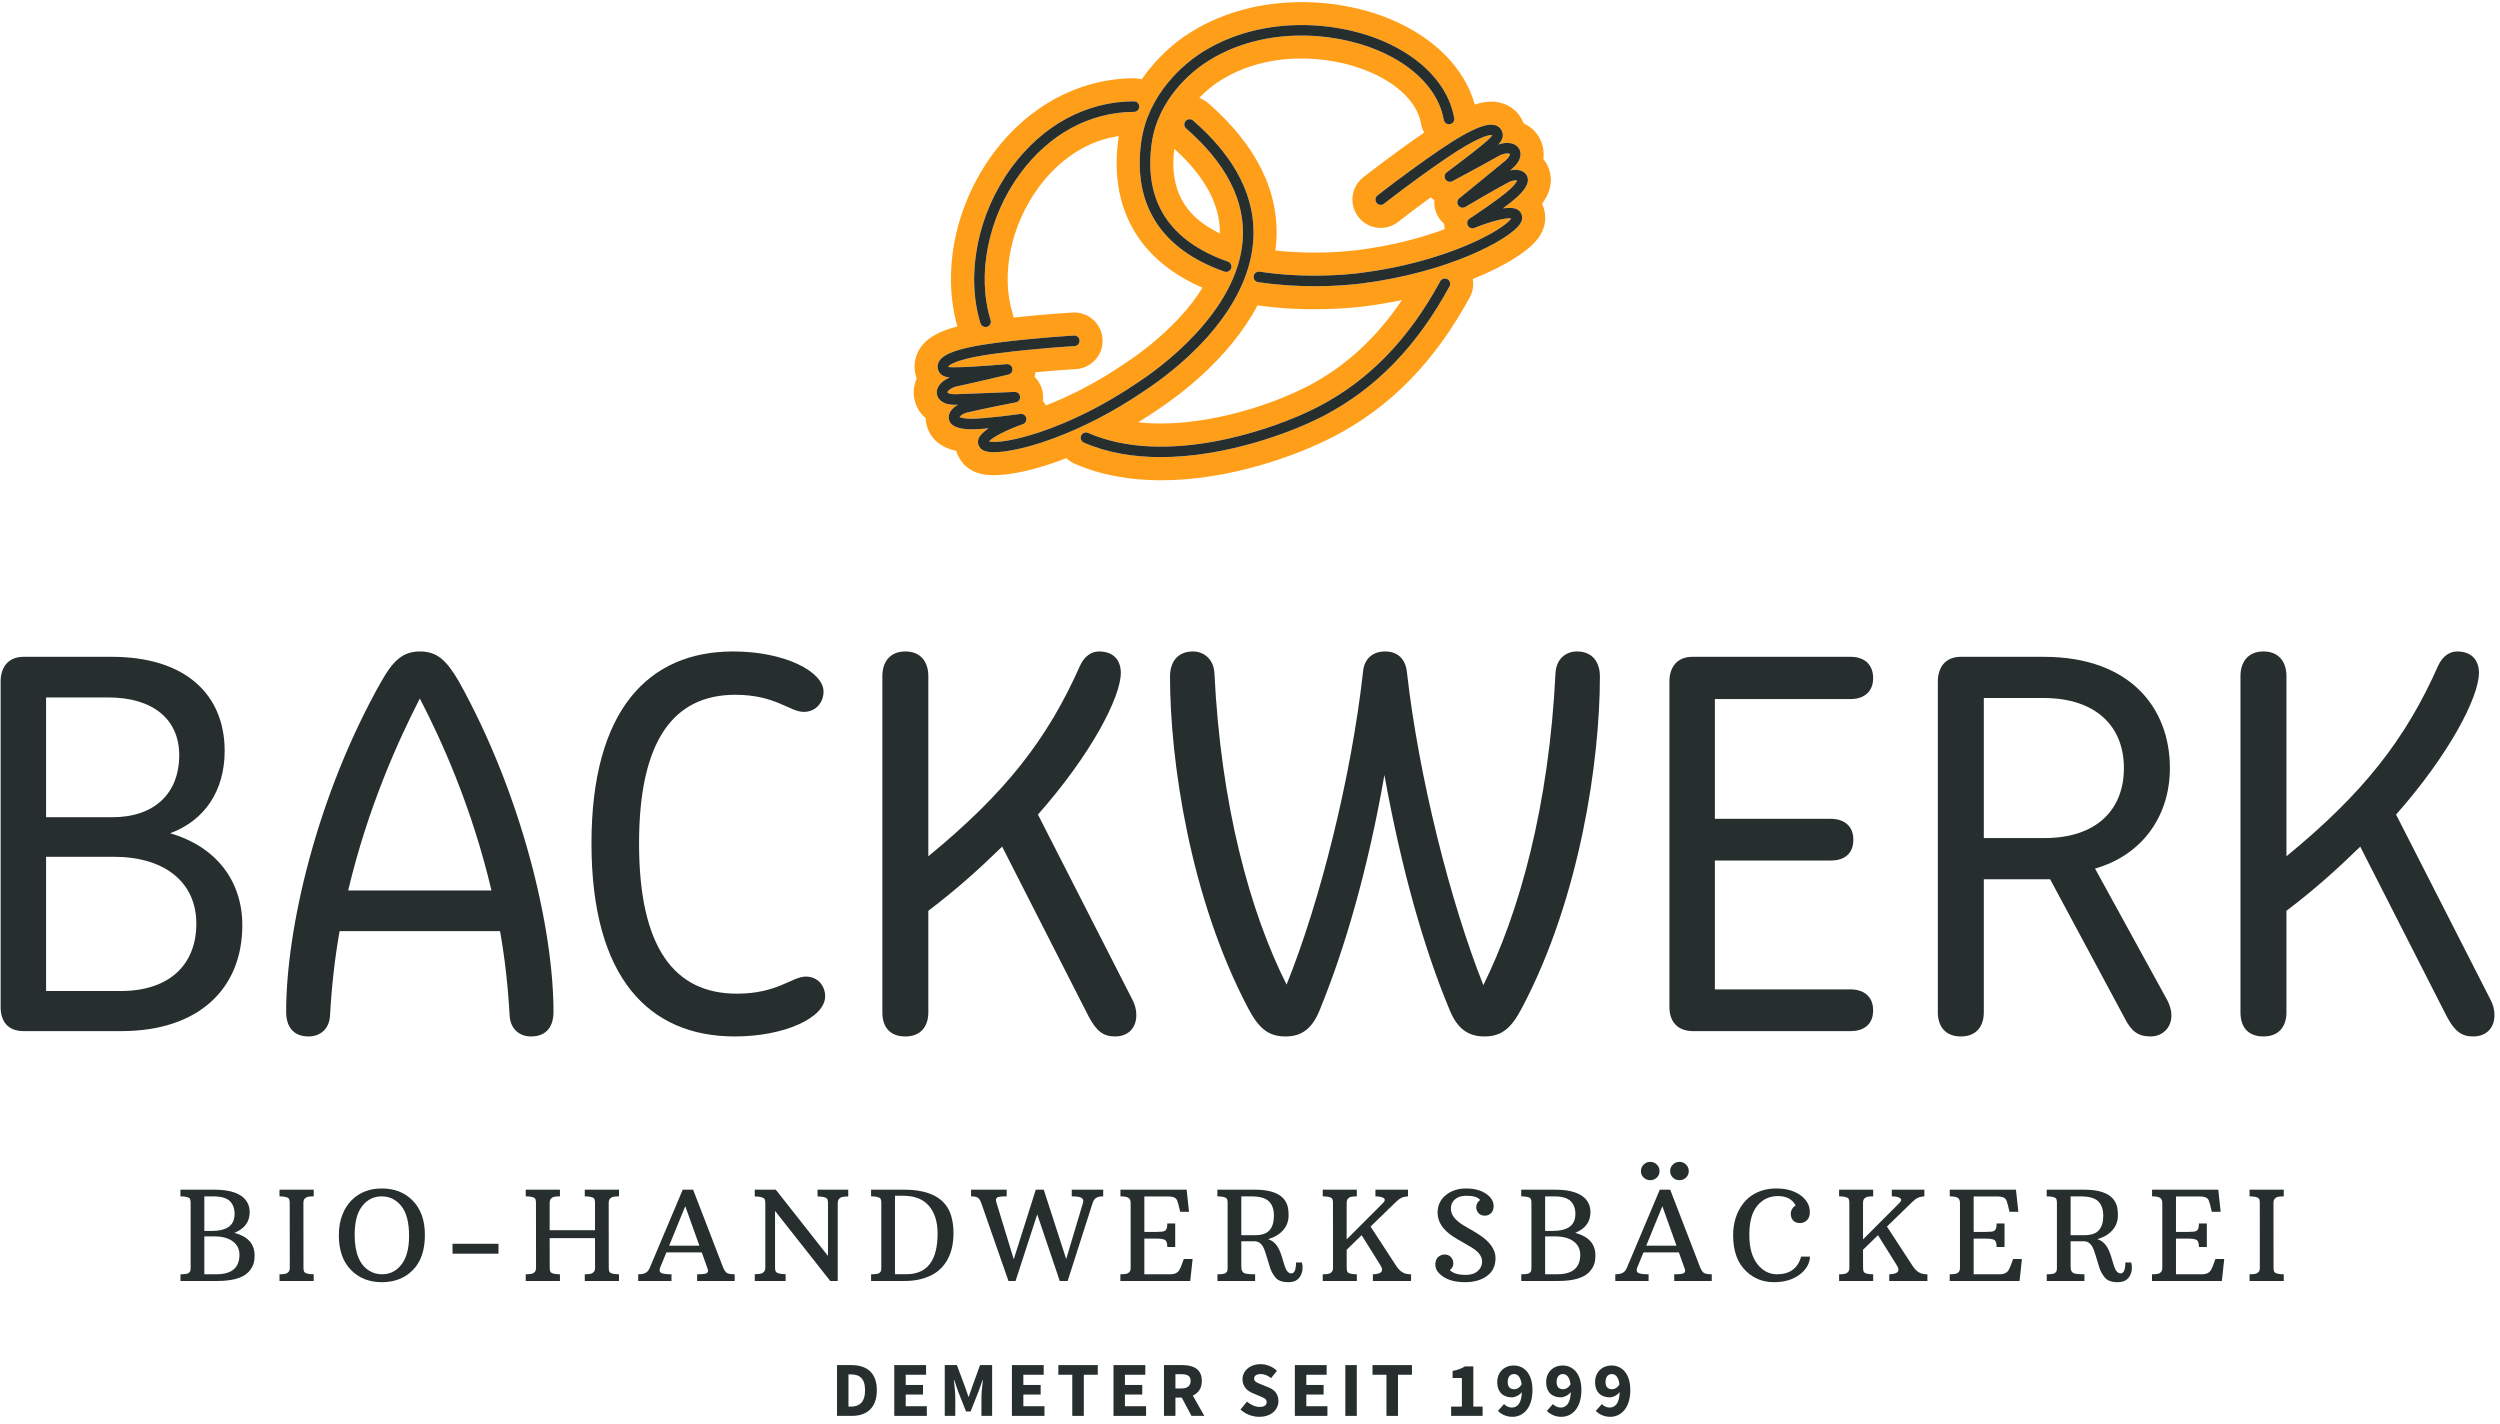 <?xml version="1.0" encoding="UTF-8"?>
<svg width="353px" height="201px" viewBox="0 0 353 201" version="1.1" xmlns="http://www.w3.org/2000/svg" xmlns:xlink="http://www.w3.org/1999/xlink">
    <!-- Generator: Sketch 51.3 (57544) - http://www.bohemiancoding.com/sketch -->
    <title>Backwerk_BW_Logo-Claim_RGB</title>
    <desc>Created with Sketch.</desc>
    <defs></defs>
    <g id="Homepage" stroke="none" stroke-width="1" fill="none" fill-rule="evenodd">
        <g id="01_SORTIMENT" transform="translate(-544, -37)">
            <g id="BW_Logo-Claim_RGB" transform="translate(544, 37)">
                <path d="M6.506,120.979 L6.506,139.93 L17.076,139.93 C23.72,139.93 27.721,136.381 27.721,130.416 C27.721,124.527 23.191,120.979 16.094,120.979 L6.506,120.979 Z M6.506,98.479 L6.506,115.392 L15.867,115.392 C21.757,115.392 25.305,112.07 25.305,106.634 C25.305,101.5 21.53,98.479 15.264,98.479 L6.506,98.479 Z M3.335,145.592 C0.994,145.592 0.088,144.082 0.088,142.194 L0.088,96.215 C0.088,94.327 1.07,92.742 3.335,92.742 L15.793,92.742 C26.136,92.742 31.723,98.026 31.723,106.03 C31.723,111.617 28.93,115.845 24.022,117.657 C30.515,119.544 34.215,124.376 34.215,130.643 C34.215,139.628 28.023,145.592 17.151,145.592 L3.335,145.592 Z" id="Fill-1" fill="#272F2E"></path>
                <path d="M59.279,98.631 C56.26,104.52 51.956,113.957 49.162,125.735 L69.396,125.735 C66.604,113.882 62.3,104.444 59.279,98.631 Z M71.964,143.479 C71.737,139.325 71.284,135.248 70.605,131.474 L47.955,131.474 C47.275,135.248 46.822,139.325 46.596,143.479 C46.445,145.365 45.161,146.347 43.576,146.347 C41.311,146.347 40.404,144.837 40.404,142.874 C40.404,131.172 44.708,112.372 53.844,96.215 C55.43,93.421 56.788,91.986 59.279,91.986 C61.771,91.986 63.055,93.271 64.791,96.215 C73.775,112.372 78.154,131.172 78.154,142.874 C78.154,144.837 77.249,146.347 74.984,146.347 C73.398,146.347 72.115,145.365 71.964,143.479 Z" id="Fill-2" fill="#272F2E"></path>
                <path d="M83.516,119.092 C83.516,100.216 91.594,91.986 103.523,91.986 C110.847,91.986 116.283,94.855 116.283,97.649 C116.283,99.159 115.227,100.519 113.489,100.519 C111.526,100.519 109.488,98.103 103.825,98.103 C95.143,98.103 90.235,104.52 90.235,119.092 C90.235,133.814 95.219,140.307 104.052,140.307 C109.79,140.307 111.828,137.891 113.791,137.891 C115.453,137.891 116.51,139.175 116.51,140.685 C116.51,143.704 110.771,146.347 103.75,146.347 C91.67,146.347 83.516,138.117 83.516,119.092" id="Fill-3" fill="#272F2E"></path>
                <path d="M153.73,143.554 L141.5,119.544 C138.328,122.64 135.157,125.509 131.08,128.604 L131.08,142.949 C131.08,144.837 130.099,146.347 127.834,146.347 C125.493,146.347 124.588,144.837 124.588,142.949 L124.588,95.46 C124.588,93.572 125.568,91.986 127.834,91.986 C130.099,91.986 131.08,93.572 131.08,95.46 L131.08,120.903 C141.952,111.994 147.917,104.369 152.522,93.95 C153.127,92.666 154.107,91.986 155.165,91.986 C157.354,91.986 158.26,93.346 158.26,95.007 C158.26,98.404 154.107,106.482 146.558,115.015 L159.846,141.063 C160.299,141.893 160.45,142.647 160.45,143.327 C160.45,145.139 159.317,146.347 157.43,146.347 C155.844,146.347 154.863,145.668 153.73,143.554" id="Fill-4" fill="#272F2E"></path>
                <path d="M204.616,142.421 C201.144,134.116 197.896,122.866 195.48,109.428 C193.141,122.866 189.818,134.116 186.421,142.421 C185.288,145.365 183.703,146.347 181.514,146.347 C179.098,146.347 177.738,145.215 176.229,142.346 C167.999,126.717 165.205,107.313 165.205,95.535 C165.205,93.572 166.187,91.986 168.451,91.986 C169.962,91.986 171.32,93.044 171.472,94.932 C172.378,113.807 176.53,128.831 181.664,139.023 C186.421,127.245 190.8,109.729 192.461,94.855 C192.612,92.968 193.896,91.986 195.557,91.986 C197.293,91.986 198.426,92.968 198.652,94.855 C200.313,109.654 204.768,127.321 209.448,139.099 C214.507,128.906 218.735,113.807 219.641,94.932 C219.792,93.044 221.075,91.986 222.661,91.986 C224.926,91.986 225.907,93.572 225.907,95.535 C225.907,107.313 223.114,126.792 214.885,142.346 C213.375,145.215 212.016,146.347 209.6,146.347 C207.41,146.347 205.749,145.365 204.616,142.421" id="Fill-5" fill="#272F2E"></path>
                <path d="M261.316,145.592 L238.893,145.592 C236.703,145.517 235.722,144.082 235.722,142.194 L235.722,96.215 C235.722,94.327 236.703,92.742 238.969,92.742 L261.316,92.742 C263.053,92.742 264.487,93.647 264.487,95.762 C264.487,97.8 263.053,98.706 261.316,98.706 L242.14,98.706 L242.14,115.618 L258.523,115.618 C260.26,115.618 261.694,116.524 261.694,118.563 C261.694,120.677 260.26,121.508 258.523,121.508 L242.14,121.508 L242.14,139.703 L261.316,139.703 C263.053,139.703 264.487,140.609 264.487,142.647 C264.487,144.762 263.053,145.592 261.316,145.592" id="Fill-6" fill="#272F2E"></path>
                <path d="M280.115,98.556 L280.115,118.336 L288.646,118.336 C296.121,118.336 299.896,114.26 299.896,108.446 C299.896,102.708 296.121,98.556 288.496,98.556 L280.115,98.556 Z M299.972,143.704 L289.478,124.15 L280.115,124.15 L280.115,142.949 C280.115,144.837 279.134,146.347 276.869,146.347 C274.604,146.347 273.622,144.837 273.622,142.949 L273.622,96.215 C273.622,94.327 274.604,92.742 276.869,92.742 L288.571,92.742 C300.878,92.742 306.39,100.065 306.39,108.446 C306.39,115.241 302.464,120.752 295.819,122.64 L306.012,141.213 C307.522,144.082 305.937,146.347 303.672,146.347 C301.936,146.347 300.953,145.668 299.972,143.704 Z" id="Fill-7" fill="#272F2E"></path>
                <path d="M345.498,143.554 L333.267,119.544 C330.096,122.64 326.925,125.509 322.848,128.604 L322.848,142.949 C322.848,144.837 321.866,146.347 319.602,146.347 C317.261,146.347 316.354,144.837 316.354,142.949 L316.354,95.46 C316.354,93.572 317.336,91.986 319.602,91.986 C321.866,91.986 322.848,93.572 322.848,95.46 L322.848,120.903 C333.72,111.994 339.685,104.369 344.29,93.95 C344.894,92.666 345.875,91.986 346.933,91.986 C349.122,91.986 350.028,93.346 350.028,95.007 C350.028,98.404 345.875,106.482 338.325,115.015 L351.613,141.063 C352.066,141.893 352.218,142.647 352.218,143.327 C352.218,145.139 351.085,146.347 349.197,146.347 C347.612,146.347 346.631,145.668 345.498,143.554" id="Fill-8" fill="#272F2E"></path>
                <path d="M30.536,179.928 C32.243,179.928 33.28,179.372 33.647,178.261 C33.756,177.934 33.811,177.578 33.811,177.194 C33.811,176.404 33.511,175.776 32.912,175.313 C32.314,174.849 31.492,174.605 30.45,174.582 C30.33,174.582 30.207,174.582 30.08,174.582 C29.955,174.582 29.826,174.582 29.693,174.582 L28.852,174.582 L28.852,179.928 L30.536,179.928 Z M30.02,173.809 C31.625,173.774 32.602,173.305 32.951,172.399 C33.065,172.102 33.123,171.77 33.123,171.402 C33.123,170.629 32.895,170.023 32.44,169.585 C31.984,169.146 31.203,168.928 30.098,168.928 L28.852,168.928 L28.852,173.809 L30.02,173.809 Z M33.097,174.084 C34.999,174.582 35.95,175.64 35.95,177.255 C35.95,177.925 35.848,178.448 35.645,178.823 C35.441,179.198 35.214,179.501 34.962,179.729 C34.137,180.492 32.716,180.873 30.699,180.873 L25.482,180.873 L25.482,179.928 C26.084,179.928 26.459,179.875 26.608,179.769 C26.758,179.662 26.846,179.55 26.875,179.429 C26.904,179.309 26.918,179.163 26.918,178.991 L26.918,169.864 C26.918,169.492 26.855,169.26 26.729,169.168 C26.5,169.008 26.082,168.928 25.475,168.928 L25.475,167.982 L30.261,167.982 C32.581,167.982 34.103,168.532 34.824,169.632 C35.111,170.067 35.254,170.574 35.254,171.153 C35.254,172.517 34.535,173.494 33.097,174.084 Z" id="Fill-9" fill="#272F2E"></path>
                <path d="M39.465,179.928 C40.01,179.928 40.365,179.875 40.531,179.769 C40.697,179.662 40.803,179.55 40.849,179.429 C40.895,179.309 40.918,179.163 40.918,178.991 L40.908,169.864 C40.908,169.492 40.843,169.26 40.711,169.168 C40.488,169.008 40.072,168.928 39.465,168.928 L39.465,167.982 L44.295,167.982 L44.295,168.928 C43.75,168.928 43.396,168.98 43.229,169.087 C43.062,169.192 42.957,169.306 42.911,169.426 C42.865,169.546 42.842,169.692 42.842,169.864 L42.852,178.991 C42.852,179.363 42.917,179.596 43.049,179.687 C43.271,179.848 43.687,179.928 44.295,179.928 L44.295,180.873 L39.465,180.873 L39.465,179.928" id="Fill-10" fill="#272F2E"></path>
                <path d="M53.945,179.928 C54.947,179.928 55.79,179.555 56.472,178.811 C57.331,177.871 57.761,176.441 57.761,174.522 C57.761,172.603 57.395,171.19 56.66,170.285 C55.928,169.38 55.005,168.928 53.894,168.928 C52.788,168.928 51.875,169.379 51.156,170.281 C50.438,171.184 50.078,172.537 50.078,174.342 C50.078,176.937 50.789,178.647 52.209,179.472 C52.73,179.775 53.309,179.928 53.945,179.928 Z M47.844,174.428 C47.844,173.339 48.01,172.372 48.342,171.527 C48.674,170.682 49.121,169.984 49.683,169.435 C50.789,168.352 52.201,167.811 53.92,167.811 C55.639,167.811 57.051,168.343 58.156,169.409 C59.383,170.583 59.995,172.242 59.995,174.385 C59.995,176.527 59.432,178.173 58.307,179.321 C57.181,180.471 55.719,181.045 53.92,181.045 C52.126,181.045 50.665,180.463 49.537,179.3 C48.408,178.137 47.844,176.513 47.844,174.428 Z" id="Fill-11" fill="#272F2E"></path>
                <polygon id="Fill-12" fill="#272F2E" points="63.896 177.022 70.385 177.022 70.385 175.622 63.896 175.622"></polygon>
                <path d="M74.234,179.928 C74.779,179.928 75.135,179.875 75.301,179.769 C75.467,179.662 75.572,179.55 75.619,179.429 C75.664,179.309 75.688,179.163 75.688,178.991 L75.679,169.864 C75.679,169.492 75.615,169.26 75.49,169.168 C75.26,169.008 74.842,168.928 74.234,168.928 L74.234,167.982 L79.064,167.982 L79.064,168.928 C78.521,168.928 78.165,168.98 77.999,169.087 C77.833,169.192 77.727,169.306 77.682,169.426 C77.635,169.546 77.612,169.692 77.612,169.864 L77.612,173.706 L84.015,173.706 L84.015,169.864 C84.015,169.492 83.951,169.26 83.826,169.168 C83.596,169.008 83.178,168.928 82.57,168.928 L82.57,167.982 L87.4,167.982 L87.4,168.928 C86.856,168.928 86.501,168.98 86.335,169.087 C86.169,169.192 86.063,169.306 86.018,169.426 C85.971,169.546 85.948,169.692 85.948,169.864 L85.957,178.991 C85.957,179.363 86.02,179.596 86.146,179.687 C86.375,179.848 86.793,179.928 87.4,179.928 L87.4,180.873 L82.57,180.873 L82.57,179.928 C83.115,179.928 83.471,179.875 83.637,179.769 C83.803,179.662 83.908,179.55 83.955,179.429 C84,179.309 84.023,179.163 84.023,178.991 L84.015,174.823 L77.612,174.823 L77.621,178.991 C77.621,179.363 77.684,179.596 77.811,179.687 C78.039,179.848 78.457,179.928 79.064,179.928 L79.064,180.873 L74.234,180.873 L74.234,179.928" id="Fill-13" fill="#272F2E"></path>
                <path d="M98.753,175.889 L96.76,170.319 L94.482,175.889 L98.753,175.889 Z M90.116,179.928 C90.592,179.928 90.951,179.854 91.195,179.708 C91.438,179.563 91.626,179.323 91.758,178.991 L96.398,167.982 L97.868,167.982 L102.113,178.991 C102.268,179.357 102.439,179.605 102.629,179.734 C102.818,179.863 103.188,179.928 103.737,179.928 L103.737,180.873 L98.436,180.873 L98.436,179.928 C99.191,179.928 99.64,179.876 99.78,179.772 C99.92,179.67 99.986,179.558 99.978,179.438 C99.969,179.317 99.931,179.168 99.861,178.991 L99.088,176.834 L94.096,176.834 L93.21,178.991 C93.078,179.335 93.119,179.576 93.33,179.717 C93.543,179.857 94.038,179.928 94.817,179.928 L94.817,180.873 L90.116,180.873 L90.116,179.928 Z" id="Fill-14" fill="#272F2E"></path>
                <path d="M106.574,179.91 C107.135,179.91 107.499,179.855 107.665,179.747 C107.832,179.639 107.939,179.522 107.987,179.399 C108.036,179.275 108.061,179.128 108.061,178.956 L108.061,169.898 C108.061,169.526 107.992,169.291 107.854,169.194 C107.625,169.027 107.198,168.944 106.574,168.944 L106.574,167.982 L109.539,167.982 L116.912,177.341 L116.912,169.898 C116.912,169.521 116.846,169.285 116.715,169.194 C116.485,169.027 116.062,168.944 115.442,168.944 L115.442,167.982 L119.773,167.982 L119.773,168.944 C119.213,168.944 118.849,168.999 118.683,169.108 C118.516,169.217 118.408,169.333 118.36,169.456 C118.312,169.579 118.287,169.727 118.287,169.898 L118.287,180.873 L117.23,180.873 L109.436,170.981 L109.436,178.956 C109.436,179.329 109.504,179.563 109.642,179.661 C109.871,179.827 110.301,179.91 110.931,179.91 L110.931,180.873 L106.574,180.873 L106.574,179.91" id="Fill-15" fill="#272F2E"></path>
                <path d="M127.973,179.919 C130.916,179.919 132.389,178 132.389,174.161 C132.389,172.522 131.982,171.227 131.169,170.272 C130.355,169.318 129.144,168.842 127.533,168.842 L126.373,168.842 L126.373,179.919 L127.973,179.919 Z M122.996,179.928 C123.604,179.928 123.981,179.875 124.131,179.769 C124.279,179.662 124.368,179.55 124.396,179.429 C124.426,179.309 124.439,179.163 124.439,178.991 L124.439,169.864 C124.439,169.492 124.377,169.26 124.251,169.168 C124.021,169.008 123.604,168.928 122.996,168.928 L122.996,167.982 L127.611,167.982 C131.313,167.982 133.537,169.197 134.289,171.626 C134.518,172.382 134.633,173.194 134.633,174.063 C134.633,174.931 134.547,175.692 134.375,176.349 C134.203,177.004 133.962,177.584 133.652,178.089 C133.063,179.045 132.253,179.748 131.225,180.198 C130.196,180.648 129.049,180.873 127.783,180.873 L122.996,180.873 L122.996,179.928 Z" id="Fill-16" fill="#272F2E"></path>
                <path d="M138.551,169.864 C138.419,169.503 138.264,169.257 138.082,169.125 C137.902,168.993 137.58,168.928 137.115,168.928 L137.115,167.982 L142.143,167.982 L142.143,168.928 C141.387,168.928 140.943,168.979 140.811,169.082 C140.68,169.186 140.616,169.297 140.622,169.417 C140.627,169.538 140.659,169.687 140.717,169.864 L143.141,177.813 L146.251,167.982 L147.377,167.982 L150.548,177.779 L152.911,169.864 C152.939,169.761 152.954,169.64 152.954,169.499 C152.954,169.358 152.85,169.229 152.641,169.108 C152.432,168.987 151.994,168.928 151.33,168.928 L151.33,167.982 L155.773,167.982 L155.773,168.928 C155.344,168.928 155.014,168.998 154.785,169.138 C154.555,169.278 154.387,169.521 154.277,169.864 L150.754,180.873 L149.637,180.873 L146.457,171.463 L143.398,180.873 L142.393,180.873 L138.551,169.864" id="Fill-17" fill="#272F2E"></path>
                <path d="M158.196,179.928 C158.752,179.928 159.109,179.876 159.271,179.772 C159.431,179.67 159.533,179.56 159.58,179.442 C159.625,179.324 159.648,179.18 159.648,179.008 L159.648,169.864 C159.648,169.509 159.543,169.264 159.33,169.13 C159.119,168.995 158.743,168.928 158.205,168.928 L158.205,167.982 L167.555,167.982 L167.89,171.102 L166.644,171.11 L166.412,170.14 C166.297,169.675 166.18,169.383 166.06,169.263 C165.848,169.051 165.489,168.944 164.985,168.944 L161.582,168.944 L161.582,173.946 L163.249,173.946 C163.896,173.946 164.293,173.903 164.439,173.817 C164.586,173.731 164.686,173.608 164.74,173.448 C164.795,173.287 164.822,173.056 164.822,172.752 L165.939,172.752 L165.939,176.077 L164.822,176.077 C164.822,175.545 164.717,175.214 164.508,175.085 C164.299,174.956 163.879,174.892 163.249,174.892 L161.582,174.892 L161.582,179.928 L165.234,179.928 C165.898,179.928 166.34,179.704 166.558,179.257 C166.627,179.12 166.695,178.977 166.764,178.827 L167.15,177.771 L168.396,177.771 L168.062,180.873 L158.196,180.873 L158.196,179.928" id="Fill-18" fill="#272F2E"></path>
                <path d="M177.188,174.41 C178.168,174.41 178.861,174.174 179.268,173.701 C179.674,173.229 179.879,172.547 179.879,171.656 C179.879,170.766 179.641,170.088 179.164,169.624 C178.689,169.159 177.855,168.928 176.664,168.928 L175.271,168.928 L175.271,174.41 L177.188,174.41 Z M182.328,179.808 C182.773,179.808 182.998,179.292 182.998,178.261 L183.822,178.261 C183.885,178.467 183.918,178.647 183.918,178.802 C183.918,178.956 183.914,179.124 183.908,179.305 C183.902,179.485 183.834,179.722 183.703,180.014 C183.387,180.701 182.797,181.045 181.932,181.045 C181.066,181.045 180.459,180.827 180.105,180.392 C179.754,179.956 179.502,179.514 179.354,179.063 C179.205,178.614 179.084,178.221 178.992,177.882 C178.729,176.96 178.518,176.358 178.357,176.077 C178.064,175.539 177.666,175.27 177.162,175.27 L175.271,175.27 L175.271,178.562 C175.271,178.854 175.287,179.088 175.314,179.266 C175.344,179.443 175.445,179.598 175.619,179.729 C175.795,179.861 176.328,179.928 177.223,179.928 L177.223,180.873 L171.902,180.873 L171.902,179.928 C172.504,179.928 172.881,179.875 173.029,179.769 C173.178,179.662 173.268,179.55 173.295,179.429 C173.324,179.309 173.338,179.163 173.338,178.991 L173.338,169.864 C173.338,169.492 173.275,169.26 173.148,169.168 C172.92,169.008 172.502,168.928 171.895,168.928 L171.895,167.982 L177.172,167.982 C179.99,167.982 181.557,168.854 181.871,170.595 C181.924,170.881 181.949,171.217 181.949,171.601 C181.949,172.425 181.689,173.129 181.172,173.71 C180.652,174.291 179.947,174.711 179.053,174.969 C179.826,175.204 180.402,175.822 180.781,176.825 C180.906,177.151 181.045,177.573 181.193,178.089 C181.342,178.604 181.463,178.959 181.555,179.154 C181.754,179.59 182.012,179.808 182.328,179.808 Z" id="Fill-19" fill="#272F2E"></path>
                <path d="M193.852,179.928 C195.096,179.898 195.445,179.467 194.9,178.63 L192.262,174.41 L190.148,176.464 L190.156,178.991 C190.156,179.363 190.219,179.596 190.346,179.687 C190.563,179.848 190.977,179.928 191.584,179.928 L191.584,180.873 L186.771,180.873 L186.771,179.928 C187.314,179.928 187.67,179.875 187.836,179.769 C188.002,179.662 188.107,179.55 188.154,179.429 C188.199,179.309 188.223,179.163 188.223,178.991 L188.215,169.864 C188.215,169.492 188.15,169.26 188.025,169.168 C187.797,169.008 187.377,168.928 186.771,168.928 L186.771,167.982 L191.584,167.982 L191.584,168.928 C191.039,168.928 190.686,168.98 190.525,169.087 C190.365,169.192 190.262,169.306 190.217,169.426 C190.17,169.546 190.148,169.692 190.148,169.864 L190.148,175.003 L195.262,169.882 C195.576,169.578 195.617,169.343 195.381,169.177 C195.146,169.011 194.758,168.928 194.213,168.928 L194.213,167.982 L198.811,167.982 L198.811,168.928 C198.426,168.95 198.109,169.023 197.861,169.146 C197.611,169.27 197.344,169.475 197.057,169.761 L193.525,173.19 L197.084,178.647 C197.369,179.105 197.674,179.434 197.998,179.631 C198.322,179.829 198.699,179.928 199.129,179.928 C199.168,179.928 199.205,179.928 199.24,179.928 L199.24,180.873 L193.852,180.873 L193.852,179.928" id="Fill-20" fill="#272F2E"></path>
                <path d="M208.994,169.443 C208.697,169.042 208.059,168.842 207.082,168.842 C206.105,168.842 205.432,169.168 205.059,169.821 C204.932,170.045 204.869,170.319 204.869,170.646 C204.869,171.248 205.139,171.798 205.678,172.296 C206.033,172.629 206.523,172.97 207.15,173.319 C207.779,173.668 208.307,173.98 208.736,174.256 C210.357,175.287 211.168,176.416 211.168,177.642 C211.168,178.73 210.77,179.569 209.971,180.159 C209.17,180.75 208.137,181.045 206.867,181.045 C205.598,181.045 204.582,180.794 203.816,180.293 C203.053,179.791 202.67,179.216 202.67,178.565 C202.67,177.915 202.93,177.476 203.451,177.246 C203.611,177.172 203.787,177.135 203.977,177.135 C204.336,177.135 204.633,177.255 204.865,177.495 C205.098,177.736 205.213,178.04 205.213,178.406 C205.213,178.773 205.047,179.085 204.715,179.343 C205.162,179.79 205.902,180.014 206.936,180.014 C207.971,180.014 208.68,179.664 209.063,178.965 C209.201,178.725 209.27,178.443 209.27,178.123 C209.27,177.567 208.982,177.052 208.41,176.576 C208.111,176.33 207.609,176.01 206.902,175.618 C206.195,175.226 205.637,174.897 205.23,174.634 C203.734,173.671 202.988,172.537 202.988,171.23 C202.988,170.211 203.373,169.386 204.143,168.756 C204.914,168.125 205.867,167.811 207.006,167.811 C208.143,167.811 209.076,168.054 209.807,168.541 C210.537,169.027 210.902,169.621 210.902,170.319 C210.902,170.698 210.787,171.015 210.555,171.27 C210.322,171.524 210.029,171.651 209.674,171.651 C209.129,171.651 208.752,171.414 208.539,170.938 C208.477,170.795 208.445,170.644 208.445,170.483 C208.445,170.042 208.627,169.695 208.994,169.443" id="Fill-21" fill="#272F2E"></path>
                <path d="M219.857,179.928 C221.564,179.928 222.602,179.372 222.967,178.261 C223.076,177.934 223.131,177.578 223.131,177.194 C223.131,176.404 222.832,175.776 222.232,175.313 C221.635,174.849 220.813,174.605 219.771,174.582 C219.65,174.582 219.527,174.582 219.4,174.582 C219.275,174.582 219.146,174.582 219.014,174.582 L218.172,174.582 L218.172,179.928 L219.857,179.928 Z M219.342,173.809 C220.945,173.774 221.922,173.305 222.271,172.399 C222.387,172.102 222.443,171.77 222.443,171.402 C222.443,170.629 222.215,170.023 221.76,169.585 C221.305,169.146 220.523,168.928 219.418,168.928 L218.172,168.928 L218.172,173.809 L219.342,173.809 Z M222.418,174.084 C224.32,174.582 225.271,175.64 225.271,177.255 C225.271,177.925 225.17,178.448 224.965,178.823 C224.762,179.198 224.535,179.501 224.283,179.729 C223.457,180.492 222.037,180.873 220.02,180.873 L214.803,180.873 L214.803,179.928 C215.404,179.928 215.781,179.875 215.93,179.769 C216.078,179.662 216.168,179.55 216.195,179.429 C216.225,179.309 216.238,179.163 216.238,178.991 L216.238,169.864 C216.238,169.492 216.176,169.26 216.049,169.168 C215.82,169.008 215.402,168.928 214.795,168.928 L214.795,167.982 L219.582,167.982 C221.902,167.982 223.424,168.532 224.145,169.632 C224.432,170.067 224.574,170.574 224.574,171.153 C224.574,172.517 223.855,173.494 222.418,174.084 Z" id="Fill-22" fill="#272F2E"></path>
                <path d="M237.139,166.642 C236.771,166.642 236.461,166.519 236.207,166.272 C235.951,166.025 235.824,165.722 235.824,165.361 C235.824,165 235.951,164.692 236.207,164.438 C236.461,164.183 236.771,164.055 237.139,164.055 C237.506,164.055 237.816,164.183 238.07,164.438 C238.326,164.692 238.453,165 238.453,165.361 C238.453,165.722 238.326,166.025 238.07,166.272 C237.816,166.519 237.506,166.642 237.139,166.642 Z M236.717,175.889 L234.725,170.319 L232.447,175.889 L236.717,175.889 Z M233.014,166.642 C232.646,166.642 232.336,166.519 232.082,166.272 C231.826,166.025 231.699,165.722 231.699,165.361 C231.699,165 231.826,164.692 232.082,164.438 C232.336,164.183 232.646,164.055 233.014,164.055 C233.381,164.055 233.691,164.183 233.945,164.438 C234.201,164.692 234.328,165 234.328,165.361 C234.328,165.722 234.201,166.025 233.945,166.272 C233.691,166.519 233.381,166.642 233.014,166.642 Z M228.08,179.928 C228.557,179.928 228.916,179.854 229.16,179.708 C229.402,179.563 229.59,179.323 229.723,178.991 L234.363,167.982 L235.832,167.982 L240.078,178.991 C240.232,179.357 240.404,179.605 240.594,179.734 C240.783,179.863 241.152,179.928 241.701,179.928 L241.701,180.873 L236.4,180.873 L236.4,179.928 C237.156,179.928 237.604,179.876 237.744,179.772 C237.885,179.67 237.951,179.558 237.941,179.438 C237.934,179.317 237.895,179.168 237.826,178.991 L237.053,176.834 L232.061,176.834 L231.174,178.991 C231.043,179.335 231.082,179.576 231.295,179.717 C231.506,179.857 232.002,179.928 232.781,179.928 L232.781,180.873 L228.08,180.873 L228.08,179.928 Z" id="Fill-23" fill="#272F2E"></path>
                <path d="M250.906,179.928 C252.711,179.928 253.852,179.097 254.326,177.436 L255.564,177.436 C255.564,177.882 255.443,178.322 255.203,178.755 C254.963,179.188 254.625,179.572 254.189,179.91 C253.227,180.667 251.988,181.045 250.477,181.045 C248.965,181.045 247.67,180.541 246.592,179.532 C245.344,178.369 244.719,176.668 244.719,174.428 C244.719,172.64 245.199,171.133 246.162,169.907 C246.844,169.03 247.752,168.421 248.887,168.077 C249.471,167.899 250.113,167.811 250.813,167.811 C252.191,167.811 253.326,168.127 254.215,168.76 C255.104,169.393 255.547,170.188 255.547,171.145 C255.547,171.861 255.266,172.342 254.705,172.589 C254.539,172.663 254.357,172.7 254.164,172.7 C253.563,172.7 253.158,172.445 252.951,171.936 C252.889,171.775 252.857,171.584 252.857,171.364 C252.857,171.144 252.92,170.926 253.047,170.711 C253.172,170.496 253.338,170.331 253.545,170.217 C253.08,169.328 252.25,168.885 251.053,168.885 C249.855,168.885 248.881,169.339 248.131,170.247 C247.379,171.154 247.004,172.519 247.004,174.337 C247.004,176.156 247.385,177.543 248.148,178.497 C248.91,179.45 249.828,179.928 250.906,179.928" id="Fill-24" fill="#272F2E"></path>
                <path d="M266.762,179.928 C268.006,179.898 268.355,179.467 267.811,178.63 L265.172,174.41 L263.059,176.464 L263.066,178.991 C263.066,179.363 263.129,179.596 263.256,179.687 C263.473,179.848 263.887,179.928 264.494,179.928 L264.494,180.873 L259.682,180.873 L259.682,179.928 C260.225,179.928 260.58,179.875 260.746,179.769 C260.912,179.662 261.018,179.55 261.064,179.429 C261.109,179.309 261.133,179.163 261.133,178.991 L261.125,169.864 C261.125,169.492 261.061,169.26 260.936,169.168 C260.707,169.008 260.287,168.928 259.682,168.928 L259.682,167.982 L264.494,167.982 L264.494,168.928 C263.949,168.928 263.596,168.98 263.436,169.087 C263.275,169.192 263.172,169.306 263.127,169.426 C263.08,169.546 263.059,169.692 263.059,169.864 L263.059,175.003 L268.172,169.882 C268.486,169.578 268.527,169.343 268.291,169.177 C268.057,169.011 267.668,168.928 267.123,168.928 L267.123,167.982 L271.721,167.982 L271.721,168.928 C271.336,168.95 271.02,169.023 270.771,169.146 C270.521,169.27 270.254,169.475 269.967,169.761 L266.436,173.19 L269.994,178.647 C270.279,179.105 270.584,179.434 270.908,179.631 C271.232,179.829 271.609,179.928 272.039,179.928 C272.078,179.928 272.115,179.928 272.15,179.928 L272.15,180.873 L266.762,180.873 L266.762,179.928" id="Fill-25" fill="#272F2E"></path>
                <path d="M275.297,179.928 C275.852,179.928 276.209,179.876 276.371,179.772 C276.531,179.67 276.635,179.56 276.68,179.442 C276.725,179.324 276.748,179.18 276.748,179.008 L276.748,169.864 C276.748,169.509 276.643,169.264 276.43,169.13 C276.219,168.995 275.844,168.928 275.305,168.928 L275.305,167.982 L284.654,167.982 L284.99,171.102 L283.744,171.11 L283.512,170.14 C283.396,169.675 283.279,169.383 283.16,169.263 C282.947,169.051 282.59,168.944 282.086,168.944 L278.682,168.944 L278.682,173.946 L280.35,173.946 C280.996,173.946 281.393,173.903 281.539,173.817 C281.686,173.731 281.785,173.608 281.84,173.448 C281.895,173.287 281.922,173.056 281.922,172.752 L283.039,172.752 L283.039,176.077 L281.922,176.077 C281.922,175.545 281.816,175.214 281.607,175.085 C281.398,174.956 280.979,174.892 280.35,174.892 L278.682,174.892 L278.682,179.928 L282.334,179.928 C282.998,179.928 283.439,179.704 283.658,179.257 C283.727,179.12 283.795,178.977 283.863,178.827 L284.25,177.771 L285.496,177.771 L285.162,180.873 L275.297,180.873 L275.297,179.928" id="Fill-26" fill="#272F2E"></path>
                <path d="M294.287,174.41 C295.268,174.41 295.961,174.174 296.367,173.701 C296.773,173.229 296.979,172.547 296.979,171.656 C296.979,170.766 296.74,170.088 296.264,169.624 C295.789,169.159 294.955,168.928 293.764,168.928 L292.371,168.928 L292.371,174.41 L294.287,174.41 Z M299.428,179.808 C299.873,179.808 300.098,179.292 300.098,178.261 L300.922,178.261 C300.984,178.467 301.018,178.647 301.018,178.802 C301.018,178.956 301.014,179.124 301.008,179.305 C301.002,179.485 300.934,179.722 300.803,180.014 C300.486,180.701 299.896,181.045 299.031,181.045 C298.166,181.045 297.559,180.827 297.205,180.392 C296.854,179.956 296.602,179.514 296.453,179.063 C296.305,178.614 296.184,178.221 296.092,177.882 C295.828,176.96 295.617,176.358 295.457,176.077 C295.164,175.539 294.766,175.27 294.262,175.27 L292.371,175.27 L292.371,178.562 C292.371,178.854 292.387,179.088 292.414,179.266 C292.443,179.443 292.545,179.598 292.719,179.729 C292.895,179.861 293.428,179.928 294.322,179.928 L294.322,180.873 L289.002,180.873 L289.002,179.928 C289.604,179.928 289.98,179.875 290.129,179.769 C290.277,179.662 290.367,179.55 290.395,179.429 C290.424,179.309 290.438,179.163 290.438,178.991 L290.438,169.864 C290.438,169.492 290.375,169.26 290.248,169.168 C290.02,169.008 289.602,168.928 288.994,168.928 L288.994,167.982 L294.271,167.982 C297.09,167.982 298.656,168.854 298.971,170.595 C299.023,170.881 299.049,171.217 299.049,171.601 C299.049,172.425 298.789,173.129 298.271,173.71 C297.752,174.291 297.047,174.711 296.152,174.969 C296.926,175.204 297.502,175.822 297.881,176.825 C298.006,177.151 298.145,177.573 298.293,178.089 C298.441,178.604 298.563,178.959 298.654,179.154 C298.854,179.59 299.111,179.808 299.428,179.808 Z" id="Fill-27" fill="#272F2E"></path>
                <path d="M303.861,179.928 C304.418,179.928 304.775,179.876 304.936,179.772 C305.096,179.67 305.199,179.56 305.246,179.442 C305.291,179.324 305.314,179.18 305.314,179.008 L305.314,169.864 C305.314,169.509 305.207,169.264 304.996,169.13 C304.783,168.995 304.408,168.928 303.871,168.928 L303.871,167.982 L313.221,167.982 L313.555,171.102 L312.309,171.11 L312.078,170.14 C311.963,169.675 311.846,169.383 311.725,169.263 C311.514,169.051 311.154,168.944 310.65,168.944 L307.248,168.944 L307.248,173.946 L308.914,173.946 C309.563,173.946 309.959,173.903 310.105,173.817 C310.252,173.731 310.352,173.608 310.406,173.448 C310.461,173.287 310.488,173.056 310.488,172.752 L311.605,172.752 L311.605,176.077 L310.488,176.077 C310.488,175.545 310.383,175.214 310.174,175.085 C309.965,174.956 309.545,174.892 308.914,174.892 L307.248,174.892 L307.248,179.928 L310.9,179.928 C311.564,179.928 312.006,179.704 312.223,179.257 C312.293,179.12 312.361,178.977 312.43,178.827 L312.816,177.771 L314.063,177.771 L313.727,180.873 L303.861,180.873 L303.861,179.928" id="Fill-28" fill="#272F2E"></path>
                <path d="M317.639,179.928 C318.182,179.928 318.537,179.875 318.703,179.769 C318.869,179.662 318.977,179.55 319.021,179.429 C319.066,179.309 319.09,179.163 319.09,178.991 L319.082,169.864 C319.082,169.492 319.016,169.26 318.885,169.168 C318.66,169.008 318.246,168.928 317.639,168.928 L317.639,167.982 L322.467,167.982 L322.467,168.928 C321.924,168.928 321.568,168.98 321.402,169.087 C321.236,169.192 321.129,169.306 321.084,169.426 C321.039,169.546 321.016,169.692 321.016,169.864 L321.023,178.991 C321.023,179.363 321.09,179.596 321.221,179.687 C321.445,179.848 321.859,179.928 322.467,179.928 L322.467,180.873 L317.639,180.873 L317.639,179.928" id="Fill-29" fill="#272F2E"></path>
                <path d="M120.111,198.615 C121.333,198.615 122.146,198.021 122.146,196.305 C122.146,194.588 121.333,194.061 120.111,194.061 L119.804,194.061 L119.804,198.615 L120.111,198.615 Z M118.187,192.751 L120.211,192.751 C122.4,192.751 123.809,193.84 123.809,196.305 C123.809,198.769 122.4,199.924 120.299,199.924 L118.187,199.924 L118.187,192.751 Z" id="Fill-30" fill="#272F2E"></path>
                <polyline id="Fill-31" fill="#272F2E" points="126.271 192.751 130.76 192.751 130.76 194.115 127.889 194.115 127.889 195.557 130.331 195.557 130.331 196.909 127.889 196.909 127.889 198.56 130.87 198.56 130.87 199.924 126.271 199.924 126.271 192.751"></polyline>
                <path d="M133.399,192.751 L135.115,192.751 L136.314,195.975 L136.744,197.229 L136.788,197.229 L137.217,195.975 L138.383,192.751 L140.088,192.751 L140.088,199.924 L138.581,199.924 L138.581,197.295 C138.581,196.591 138.713,195.546 138.79,194.853 L138.746,194.853 L138.152,196.514 L137.052,199.297 L136.402,199.297 L135.303,196.514 L134.73,194.853 L134.687,194.853 C134.764,195.546 134.885,196.591 134.885,197.295 L134.885,199.924 L133.399,199.924 L133.399,192.751" id="Fill-32" fill="#272F2E"></path>
                <polyline id="Fill-33" fill="#272F2E" points="142.881 192.751 147.369 192.751 147.369 194.115 144.498 194.115 144.498 195.557 146.94 195.557 146.94 196.909 144.498 196.909 144.498 198.56 147.479 198.56 147.479 199.924 142.881 199.924 142.881 192.751"></polyline>
                <polyline id="Fill-34" fill="#272F2E" points="151.406 194.115 149.437 194.115 149.437 192.751 155.004 192.751 155.004 194.115 153.034 194.115 153.034 199.924 151.406 199.924 151.406 194.115"></polyline>
                <polyline id="Fill-35" fill="#272F2E" points="157.225 192.751 161.714 192.751 161.714 194.115 158.842 194.115 158.842 195.557 161.285 195.557 161.285 196.909 158.842 196.909 158.842 198.56 161.824 198.56 161.824 199.924 157.225 199.924 157.225 192.751"></polyline>
                <path d="M165.971,196.052 L166.807,196.052 C167.653,196.052 168.115,195.688 168.115,194.984 C168.115,194.28 167.653,194.038 166.807,194.038 L165.971,194.038 L165.971,196.052 Z M168.236,199.924 L166.861,197.339 L165.971,197.339 L165.971,199.924 L164.354,199.924 L164.354,192.751 L166.938,192.751 C168.457,192.751 169.7,193.279 169.7,194.984 C169.7,196.04 169.193,196.712 168.424,197.053 L170.052,199.924 L168.236,199.924 Z" id="Fill-36" fill="#272F2E"></path>
                <path d="M176.079,197.911 C176.596,198.351 177.256,198.659 177.85,198.659 C178.521,198.659 178.852,198.395 178.852,197.966 C178.852,197.515 178.444,197.372 177.817,197.107 L176.882,196.712 C176.145,196.415 175.44,195.799 175.44,194.753 C175.44,193.565 176.497,192.619 177.993,192.619 C178.818,192.619 179.688,192.949 180.304,193.565 L179.479,194.588 C179.005,194.226 178.565,194.017 177.993,194.017 C177.432,194.017 177.08,194.258 177.08,194.665 C177.08,195.105 177.553,195.26 178.169,195.513 L179.093,195.887 C179.962,196.238 180.513,196.821 180.513,197.834 C180.513,199.021 179.522,200.056 177.806,200.056 C176.871,200.056 175.881,199.704 175.154,199.021 L176.079,197.911" id="Fill-37" fill="#272F2E"></path>
                <polyline id="Fill-38" fill="#272F2E" points="182.833 192.751 187.322 192.751 187.322 194.115 184.451 194.115 184.451 195.557 186.893 195.557 186.893 196.909 184.451 196.909 184.451 198.56 187.432 198.56 187.432 199.924 182.833 199.924 182.833 192.751"></polyline>
                <polygon id="Fill-39" fill="#272F2E" points="189.961 199.924 191.578 199.924 191.578 192.751 189.961 192.751"></polygon>
                <polyline id="Fill-40" fill="#272F2E" points="195.769 194.115 193.8 194.115 193.8 192.751 199.366 192.751 199.366 194.115 197.396 194.115 197.396 199.924 195.769 199.924 195.769 194.115"></polyline>
                <path d="M204.899,198.615 L206.417,198.615 L206.417,194.577 L205.108,194.577 L205.108,193.576 C205.867,193.434 206.352,193.235 206.847,192.938 L208.034,192.938 L208.034,198.615 L209.344,198.615 L209.344,199.924 L204.899,199.924 L204.899,198.615" id="Fill-41" fill="#272F2E"></path>
                <path d="M214.854,195.469 C214.712,194.368 214.261,194.017 213.766,194.017 C213.292,194.017 212.886,194.357 212.886,195.149 C212.886,195.887 213.281,196.161 213.81,196.161 C214.161,196.161 214.547,195.975 214.854,195.469 Z M212.368,198.252 C212.6,198.516 213.039,198.747 213.446,198.747 C214.228,198.747 214.833,198.197 214.888,196.568 C214.524,197.03 213.92,197.306 213.49,197.306 C212.303,197.306 211.411,196.624 211.411,195.149 C211.411,193.697 212.468,192.806 213.732,192.806 C215.086,192.806 216.384,193.818 216.384,196.271 C216.384,198.879 215.02,200.056 213.557,200.056 C212.633,200.056 211.95,199.66 211.51,199.22 L212.368,198.252 Z" id="Fill-42" fill="#272F2E"></path>
                <path d="M221.762,195.469 C221.619,194.368 221.168,194.017 220.673,194.017 C220.199,194.017 219.793,194.357 219.793,195.149 C219.793,195.887 220.188,196.161 220.717,196.161 C221.068,196.161 221.454,195.975 221.762,195.469 Z M219.275,198.252 C219.507,198.516 219.946,198.747 220.354,198.747 C221.135,198.747 221.74,198.197 221.795,196.568 C221.432,197.03 220.827,197.306 220.397,197.306 C219.21,197.306 218.318,196.624 218.318,195.149 C218.318,193.697 219.375,192.806 220.64,192.806 C221.993,192.806 223.291,193.818 223.291,196.271 C223.291,198.879 221.927,200.056 220.464,200.056 C219.54,200.056 218.857,199.66 218.417,199.22 L219.275,198.252 Z" id="Fill-43" fill="#272F2E"></path>
                <path d="M228.669,195.469 C228.526,194.368 228.075,194.017 227.58,194.017 C227.106,194.017 226.7,194.357 226.7,195.149 C226.7,195.887 227.096,196.161 227.624,196.161 C227.976,196.161 228.361,195.975 228.669,195.469 Z M226.183,198.252 C226.414,198.516 226.854,198.747 227.261,198.747 C228.042,198.747 228.647,198.197 228.702,196.568 C228.339,197.03 227.734,197.306 227.305,197.306 C226.117,197.306 225.226,196.624 225.226,195.149 C225.226,193.697 226.282,192.806 227.547,192.806 C228.9,192.806 230.198,193.818 230.198,196.271 C230.198,198.879 228.834,200.056 227.371,200.056 C226.447,200.056 225.765,199.66 225.324,199.22 L226.183,198.252 Z" id="Fill-44" fill="#272F2E"></path>
                <path d="M214.283,29.598 C214.625,29.798 214.846,30.115 214.908,30.496 C214.989,30.845 214.9,31.22 214.643,31.611 C213.198,33.811 204.445,38.511 192.147,40.042 C192.13,40.045 192.112,40.046 192.095,40.047 C191.094,40.17 188.71,40.415 185.606,40.415 C183.266,40.415 180.516,40.275 177.641,39.84 C177.232,39.778 176.952,39.396 177.014,38.988 C177.076,38.581 177.453,38.308 177.865,38.361 C184.421,39.356 190.309,38.764 191.955,38.558 C191.973,38.556 191.99,38.554 192.007,38.553 C204.32,37.011 212.456,32.366 213.377,30.841 C212.647,30.715 210.362,31.298 208.197,32.184 C207.841,32.329 207.433,32.181 207.253,31.84 C207.073,31.499 207.183,31.077 207.504,30.866 C207.545,30.84 211.608,28.172 213.183,26.746 C213.942,26.057 214.153,25.659 214.213,25.495 C214.002,25.446 213.525,25.464 213.05,25.714 C211.075,26.751 206.946,29.196 206.904,29.221 C206.567,29.421 206.134,29.326 205.91,29.005 C205.686,28.683 205.749,28.243 206.054,27.997 C206.054,27.996 210.239,24.611 212.478,22.744 C213.145,22.188 213.226,21.818 213.21,21.756 C213.139,21.669 212.487,21.507 211.47,22.1 C209.943,22.988 205.28,25.48 205.083,25.586 C204.735,25.771 204.31,25.657 204.1,25.327 C203.89,24.998 203.97,24.561 204.283,24.328 C204.318,24.301 207.878,21.639 209.067,20.642 L209.339,20.416 C209.864,19.979 210.657,19.321 210.692,19.065 C210.689,19.07 210.665,19.064 210.593,19.064 C210.229,19.064 208.736,19.256 204.087,22.428 C199.448,25.596 195.464,28.737 195.425,28.769 C195.099,29.024 194.629,28.968 194.374,28.645 C194.118,28.321 194.174,27.852 194.498,27.596 C194.538,27.563 198.563,24.39 203.244,21.193 C208.489,17.614 210.202,17.46 211.04,17.658 C211.577,17.784 211.855,18.104 211.994,18.352 C212.423,19.114 212.138,19.775 211.566,20.411 C212.779,19.98 213.908,20.15 214.438,20.906 C214.897,21.562 214.876,22.692 213.435,23.893 C213.366,23.949 213.297,24.008 213.226,24.066 C214.11,23.859 215.04,23.99 215.494,24.637 C216.07,25.462 215.631,26.544 214.187,27.853 C213.688,28.306 212.973,28.862 212.215,29.421 C213.06,29.301 213.811,29.32 214.283,29.598 Z M204.673,40.432 C200.057,48.922 194.226,54.912 186.847,58.742 C182.111,61.2 172.896,64.546 163.878,64.546 C160.12,64.546 156.396,63.965 153.044,62.496 C152.666,62.331 152.494,61.89 152.659,61.512 C152.826,61.134 153.266,60.961 153.644,61.127 C164.521,65.894 179.669,60.784 186.157,57.415 C193.264,53.727 198.891,47.937 203.36,39.718 C203.557,39.355 204.009,39.222 204.374,39.418 C204.736,39.615 204.87,40.068 204.673,40.432 Z M177.559,43.116 C184.402,44.094 190.512,43.515 192.425,43.283 C192.466,43.279 192.508,43.275 192.549,43.269 C194.408,43.038 196.217,42.733 197.957,42.369 C194.283,47.806 189.902,51.806 184.658,54.529 C179.042,57.445 169.101,60.572 160.717,59.627 C161.642,59.058 162.57,58.457 163.494,57.825 C163.513,57.812 163.531,57.798 163.551,57.785 C166.391,55.913 173.604,50.638 177.559,43.116 Z M140.338,63.854 C139.883,63.854 139.508,63.814 139.223,63.736 C138.77,63.614 138.454,63.393 138.283,63.078 C138.077,62.751 138.032,62.366 138.155,61.989 C138.326,61.469 138.876,60.957 139.587,60.487 C138.648,60.57 137.743,60.627 137.073,60.619 C135.124,60.596 134.077,60.077 133.963,59.077 C133.873,58.293 134.481,57.579 135.282,57.147 C135.189,57.15 135.1,57.153 135.011,57.155 C133.149,57.227 132.371,56.381 132.28,55.584 C132.176,54.666 132.91,53.789 134.102,53.31 C133.253,53.213 132.602,52.907 132.417,52.052 C132.357,51.775 132.353,51.351 132.672,50.9 C133.169,50.199 134.557,49.176 140.854,48.381 C146.479,47.672 151.594,47.381 151.646,47.379 C152.061,47.338 152.41,47.671 152.433,48.083 C152.456,48.495 152.141,48.848 151.729,48.871 C151.678,48.874 146.611,49.162 141.041,49.864 C134.379,50.705 133.894,51.747 133.876,51.791 C134.062,51.89 135.087,51.858 135.767,51.838 L136.126,51.827 C137.679,51.785 142.109,51.421 142.153,51.417 C142.545,51.389 142.892,51.658 142.953,52.044 C143.015,52.431 142.769,52.799 142.388,52.889 C142.17,52.941 137.026,54.164 135.295,54.511 C134.138,54.741 133.759,55.294 133.766,55.415 C133.793,55.463 134.101,55.688 134.967,55.661 C137.88,55.575 143.259,55.337 143.259,55.337 C143.656,55.329 143.988,55.607 144.034,55.996 C144.08,56.386 143.817,56.744 143.433,56.817 C143.386,56.827 138.673,57.732 136.507,58.264 C135.985,58.392 135.615,58.696 135.49,58.87 C135.644,58.955 136.065,59.112 137.092,59.124 C139.199,59.135 144.025,58.455 144.073,58.448 C144.452,58.393 144.815,58.636 144.907,59.01 C144.998,59.384 144.791,59.767 144.428,59.894 C142.218,60.666 140.119,61.743 139.657,62.32 C141.358,62.852 150.531,60.938 160.775,53.932 C160.793,53.918 160.811,53.905 160.828,53.894 C163.147,52.377 174.755,44.281 175.473,33.84 C175.849,28.369 173.16,23.088 167.482,18.144 C167.171,17.873 167.138,17.401 167.409,17.09 C167.681,16.779 168.153,16.746 168.464,17.017 C174.514,22.285 177.374,27.979 176.964,33.942 C176.22,44.769 165.136,52.857 161.686,55.12 C161.676,55.127 161.666,55.135 161.655,55.142 C152.58,61.357 143.941,63.853 140.338,63.854 Z M142.813,23.665 C147.218,17.66 153.36,14.336 160.107,14.303 C160.108,14.303 160.11,14.303 160.111,14.303 C160.522,14.303 160.856,14.636 160.858,15.047 C160.86,15.46 160.527,15.796 160.114,15.798 C153.853,15.828 148.136,18.936 144.018,24.549 C139.516,30.685 137.889,38.796 139.873,45.212 C139.995,45.606 139.774,46.025 139.38,46.147 C139.307,46.17 139.231,46.181 139.158,46.181 C138.84,46.181 138.544,45.975 138.444,45.653 C136.325,38.801 138.039,30.17 142.813,23.665 Z M147.265,55.617 C147.152,54.667 146.717,53.83 146.076,53.21 C146.132,53.002 146.172,52.788 146.195,52.57 C149.478,52.257 151.877,52.121 151.91,52.119 C154.117,51.995 155.805,50.106 155.681,47.901 C155.557,45.695 153.677,44.019 151.464,44.13 C151.285,44.141 147.672,44.346 143.115,44.841 C143.086,44.644 143.041,44.447 142.979,44.251 C141.29,38.786 142.726,31.807 146.64,26.472 C148.447,24.008 152.188,20.048 157.975,19.209 C157.956,19.332 157.937,19.455 157.92,19.58 C156.566,29.315 160.769,36.718 169.79,40.629 C166.402,46.14 160.555,50.185 159.048,51.171 C158.986,51.211 158.925,51.254 158.865,51.298 C154.685,54.148 150.811,56.037 147.677,57.242 C147.555,57.022 147.414,56.817 147.256,56.627 C147.301,56.299 147.306,55.96 147.265,55.617 Z M165.802,21.001 C170.127,24.905 172.294,28.924 172.253,32.965 C167.17,30.528 165.106,26.673 165.802,21.001 Z M191.822,30.661 C193.191,32.393 195.707,32.69 197.441,31.32 C197.468,31.299 199.354,29.812 202.021,27.87 C202.183,28.018 202.354,28.152 202.535,28.271 C202.466,29.16 202.693,30.076 203.238,30.861 C203.437,31.144 203.665,31.397 203.917,31.613 C203.925,31.859 203.955,32.106 204.009,32.35 C200.859,33.526 196.697,34.682 191.668,35.318 C191.63,35.321 191.592,35.326 191.554,35.33 C190.156,35.503 185.509,35.974 180.089,35.373 C180.14,34.975 180.181,34.573 180.209,34.167 C180.691,27.132 177.459,20.538 170.6,14.564 C170.216,14.23 169.788,13.982 169.336,13.819 C170.351,12.752 171.314,12.039 171.811,11.702 C178.51,7.151 187.454,7.633 193.345,10.131 C197.484,11.886 200.15,14.567 200.658,17.486 C200.736,17.932 200.886,18.349 201.092,18.725 C196.46,21.906 192.646,24.914 192.481,25.042 C190.749,26.412 190.454,28.926 191.822,30.661 Z M161.142,20.027 C162.112,13.042 167.512,8.884 169.144,7.775 C177.32,2.221 188.119,2.761 195.194,5.76 C200.851,8.156 204.547,12.134 205.337,16.672 C205.408,17.079 205.136,17.466 204.729,17.537 C204.328,17.608 203.936,17.336 203.864,16.929 C203.163,12.9 199.79,9.331 194.611,7.136 C187.907,4.296 177.693,3.774 169.983,9.012 C168.48,10.033 163.509,13.858 162.622,20.233 C161.484,28.419 165.104,34.04 173.383,36.94 C173.772,37.077 173.978,37.503 173.842,37.893 C173.733,38.201 173.444,38.394 173.136,38.394 C173.054,38.394 172.971,38.38 172.889,38.352 C163.971,35.227 159.909,28.891 161.142,20.027 Z M217.746,28.768 C219.925,25.832 218.665,23.497 218.158,22.773 C218.082,22.664 218.001,22.558 217.916,22.457 C218.095,21.181 217.757,19.974 217.102,19.039 C216.594,18.314 215.922,17.771 215.146,17.417 C215.061,17.202 214.955,16.981 214.829,16.756 C214.182,15.603 213.098,14.799 211.781,14.491 C210.74,14.247 209.603,14.321 208.236,14.763 C206.833,9.696 202.617,5.372 196.467,2.766 C188.579,-0.578 176.507,-1.159 167.316,5.084 C166.175,5.86 163.463,7.911 161.214,11.205 C160.857,11.102 160.478,11.05 160.092,11.05 C152.4,11.087 145.146,14.984 140.189,21.74 C134.865,28.997 132.97,38.276 135.183,46.094 C132.519,46.787 130.951,47.705 130.019,49.019 C129.236,50.124 128.959,51.445 129.238,52.735 C129.292,52.987 129.358,53.222 129.438,53.442 C129.092,54.22 128.949,55.073 129.049,55.953 C129.179,57.087 129.725,58.214 130.704,59.051 C130.707,59.183 130.717,59.316 130.731,59.45 C130.833,60.326 131.438,62.909 135.014,63.664 C135.125,64.046 135.289,64.416 135.503,64.765 C135.926,65.477 136.771,66.441 138.37,66.875 C140.709,67.51 145.222,66.76 150.57,64.694 C150.9,65.013 151.293,65.28 151.738,65.475 C155.566,67.152 159.76,67.817 163.958,67.817 C173.464,67.817 182.992,64.407 188.345,61.628 C196.32,57.489 202.597,51.062 207.531,41.985 C207.978,41.162 208.105,40.251 207.958,39.394 C212.718,37.492 216.129,35.273 217.361,33.397 C218.271,32.012 218.265,30.731 218.109,29.917 C218.04,29.514 217.916,29.128 217.746,28.768 Z" id="Fill-45" fill="#FF9F19"></path>
                <path d="M204.374,39.418 C204.009,39.222 203.557,39.355 203.36,39.718 C198.891,47.937 193.264,53.727 186.157,57.415 C179.669,60.784 164.521,65.894 153.644,61.127 C153.266,60.961 152.826,61.134 152.659,61.512 C152.494,61.89 152.666,62.331 153.044,62.496 C156.396,63.965 160.12,64.546 163.878,64.546 C172.896,64.546 182.111,61.2 186.847,58.742 C194.226,54.912 200.057,48.922 204.673,40.432 C204.87,40.068 204.736,39.615 204.374,39.418" id="Fill-46" fill="#272F2E"></path>
                <path d="M172.889,38.352 C172.971,38.38 173.054,38.394 173.136,38.394 C173.444,38.394 173.733,38.201 173.842,37.893 C173.978,37.503 173.772,37.077 173.383,36.94 C165.104,34.04 161.484,28.419 162.622,20.233 C163.509,13.858 168.48,10.033 169.983,9.012 C177.693,3.774 187.907,4.296 194.611,7.136 C199.79,9.331 203.163,12.9 203.864,16.929 C203.936,17.336 204.328,17.608 204.729,17.537 C205.136,17.466 205.408,17.079 205.337,16.672 C204.547,12.134 200.851,8.156 195.194,5.76 C188.119,2.761 177.32,2.221 169.144,7.775 C167.512,8.884 162.112,13.042 161.142,20.027 C159.909,28.891 163.971,35.227 172.889,38.352" id="Fill-47" fill="#272F2E"></path>
                <path d="M215.494,24.637 C215.04,23.99 214.11,23.859 213.226,24.066 C213.297,24.008 213.366,23.949 213.435,23.893 C214.876,22.692 214.897,21.562 214.438,20.906 C213.908,20.15 212.779,19.98 211.566,20.411 C212.138,19.775 212.423,19.114 211.994,18.352 C211.855,18.104 211.577,17.784 211.04,17.658 C210.202,17.46 208.489,17.614 203.244,21.193 C198.563,24.39 194.538,27.563 194.498,27.596 C194.174,27.852 194.118,28.321 194.374,28.645 C194.629,28.968 195.099,29.024 195.425,28.769 C195.464,28.737 199.448,25.596 204.087,22.428 C208.736,19.256 210.229,19.064 210.593,19.064 C210.665,19.064 210.689,19.07 210.692,19.065 C210.657,19.321 209.864,19.979 209.339,20.416 L209.067,20.642 C207.878,21.639 204.318,24.301 204.283,24.328 C203.97,24.561 203.89,24.998 204.1,25.327 C204.31,25.657 204.735,25.771 205.083,25.586 C205.28,25.48 209.943,22.988 211.47,22.1 C212.487,21.507 213.139,21.669 213.21,21.756 C213.226,21.818 213.145,22.188 212.478,22.744 C210.239,24.611 206.054,27.996 206.054,27.997 C205.749,28.243 205.686,28.683 205.91,29.005 C206.134,29.326 206.567,29.421 206.904,29.221 C206.946,29.196 211.075,26.751 213.05,25.714 C213.525,25.464 214.002,25.446 214.213,25.495 C214.153,25.659 213.942,26.057 213.183,26.746 C211.608,28.172 207.545,30.84 207.504,30.866 C207.183,31.077 207.073,31.499 207.253,31.84 C207.433,32.181 207.841,32.329 208.197,32.184 C210.362,31.298 212.647,30.715 213.377,30.841 C212.456,32.366 204.32,37.011 192.007,38.553 C191.99,38.554 191.973,38.556 191.955,38.558 C190.309,38.764 184.421,39.356 177.865,38.361 C177.453,38.308 177.076,38.581 177.014,38.988 C176.952,39.396 177.232,39.778 177.641,39.84 C180.516,40.275 183.266,40.415 185.606,40.415 C188.71,40.415 191.094,40.17 192.095,40.047 C192.112,40.046 192.13,40.045 192.147,40.042 C204.445,38.511 213.198,33.811 214.643,31.611 C214.9,31.22 214.989,30.845 214.908,30.496 C214.846,30.115 214.625,29.798 214.283,29.598 C213.811,29.32 213.06,29.301 212.215,29.421 C212.973,28.862 213.688,28.306 214.187,27.853 C215.631,26.544 216.07,25.462 215.494,24.637" id="Fill-48" fill="#272F2E"></path>
                <path d="M161.686,55.12 C165.136,52.857 176.22,44.769 176.964,33.942 C177.374,27.979 174.514,22.285 168.464,17.017 C168.153,16.746 167.681,16.779 167.409,17.09 C167.138,17.401 167.171,17.873 167.482,18.144 C173.16,23.088 175.849,28.369 175.473,33.84 C174.755,44.281 163.147,52.377 160.828,53.894 C160.811,53.905 160.793,53.918 160.775,53.932 C150.531,60.938 141.358,62.852 139.657,62.32 C140.119,61.743 142.218,60.666 144.428,59.894 C144.791,59.767 144.998,59.384 144.907,59.01 C144.815,58.636 144.452,58.393 144.073,58.448 C144.025,58.455 139.199,59.135 137.092,59.124 C136.065,59.112 135.644,58.955 135.49,58.87 C135.615,58.696 135.985,58.392 136.507,58.264 C138.673,57.732 143.386,56.827 143.433,56.817 C143.817,56.744 144.08,56.386 144.034,55.996 C143.988,55.607 143.656,55.329 143.259,55.337 C143.259,55.337 137.88,55.575 134.967,55.661 C134.101,55.688 133.793,55.463 133.766,55.415 C133.759,55.294 134.138,54.741 135.295,54.511 C137.026,54.164 142.17,52.941 142.388,52.889 C142.769,52.799 143.015,52.431 142.953,52.044 C142.892,51.658 142.545,51.389 142.153,51.417 C142.109,51.421 137.679,51.785 136.126,51.827 L135.767,51.838 C135.087,51.858 134.062,51.89 133.876,51.791 C133.894,51.747 134.379,50.705 141.041,49.864 C146.611,49.162 151.678,48.874 151.729,48.871 C152.141,48.848 152.456,48.495 152.433,48.083 C152.41,47.671 152.061,47.338 151.646,47.379 C151.594,47.381 146.479,47.672 140.854,48.381 C134.557,49.176 133.169,50.199 132.672,50.9 C132.353,51.351 132.357,51.775 132.417,52.052 C132.602,52.907 133.253,53.213 134.102,53.31 C132.91,53.789 132.176,54.666 132.28,55.584 C132.371,56.381 133.149,57.227 135.011,57.155 C135.1,57.153 135.189,57.15 135.282,57.147 C134.481,57.579 133.873,58.293 133.963,59.077 C134.077,60.077 135.124,60.596 137.073,60.619 C137.743,60.627 138.648,60.57 139.587,60.487 C138.876,60.957 138.326,61.469 138.155,61.989 C138.032,62.366 138.077,62.751 138.283,63.078 C138.454,63.393 138.77,63.614 139.223,63.736 C139.508,63.814 139.883,63.854 140.338,63.854 C143.941,63.853 152.58,61.357 161.655,55.142 C161.666,55.135 161.676,55.127 161.686,55.12" id="Fill-49" fill="#272F2E"></path>
                <path d="M139.158,46.181 C139.231,46.181 139.307,46.17 139.38,46.147 C139.774,46.025 139.995,45.606 139.873,45.212 C137.889,38.796 139.516,30.685 144.018,24.549 C148.136,18.936 153.853,15.828 160.114,15.798 C160.527,15.796 160.86,15.46 160.858,15.047 C160.856,14.636 160.522,14.303 160.111,14.303 C160.11,14.303 160.108,14.303 160.107,14.303 C153.36,14.336 147.218,17.66 142.813,23.665 C138.039,30.17 136.325,38.801 138.444,45.653 C138.544,45.975 138.84,46.181 139.158,46.181" id="Fill-50" fill="#272F2E"></path>
            </g>
        </g>
    </g>
</svg>